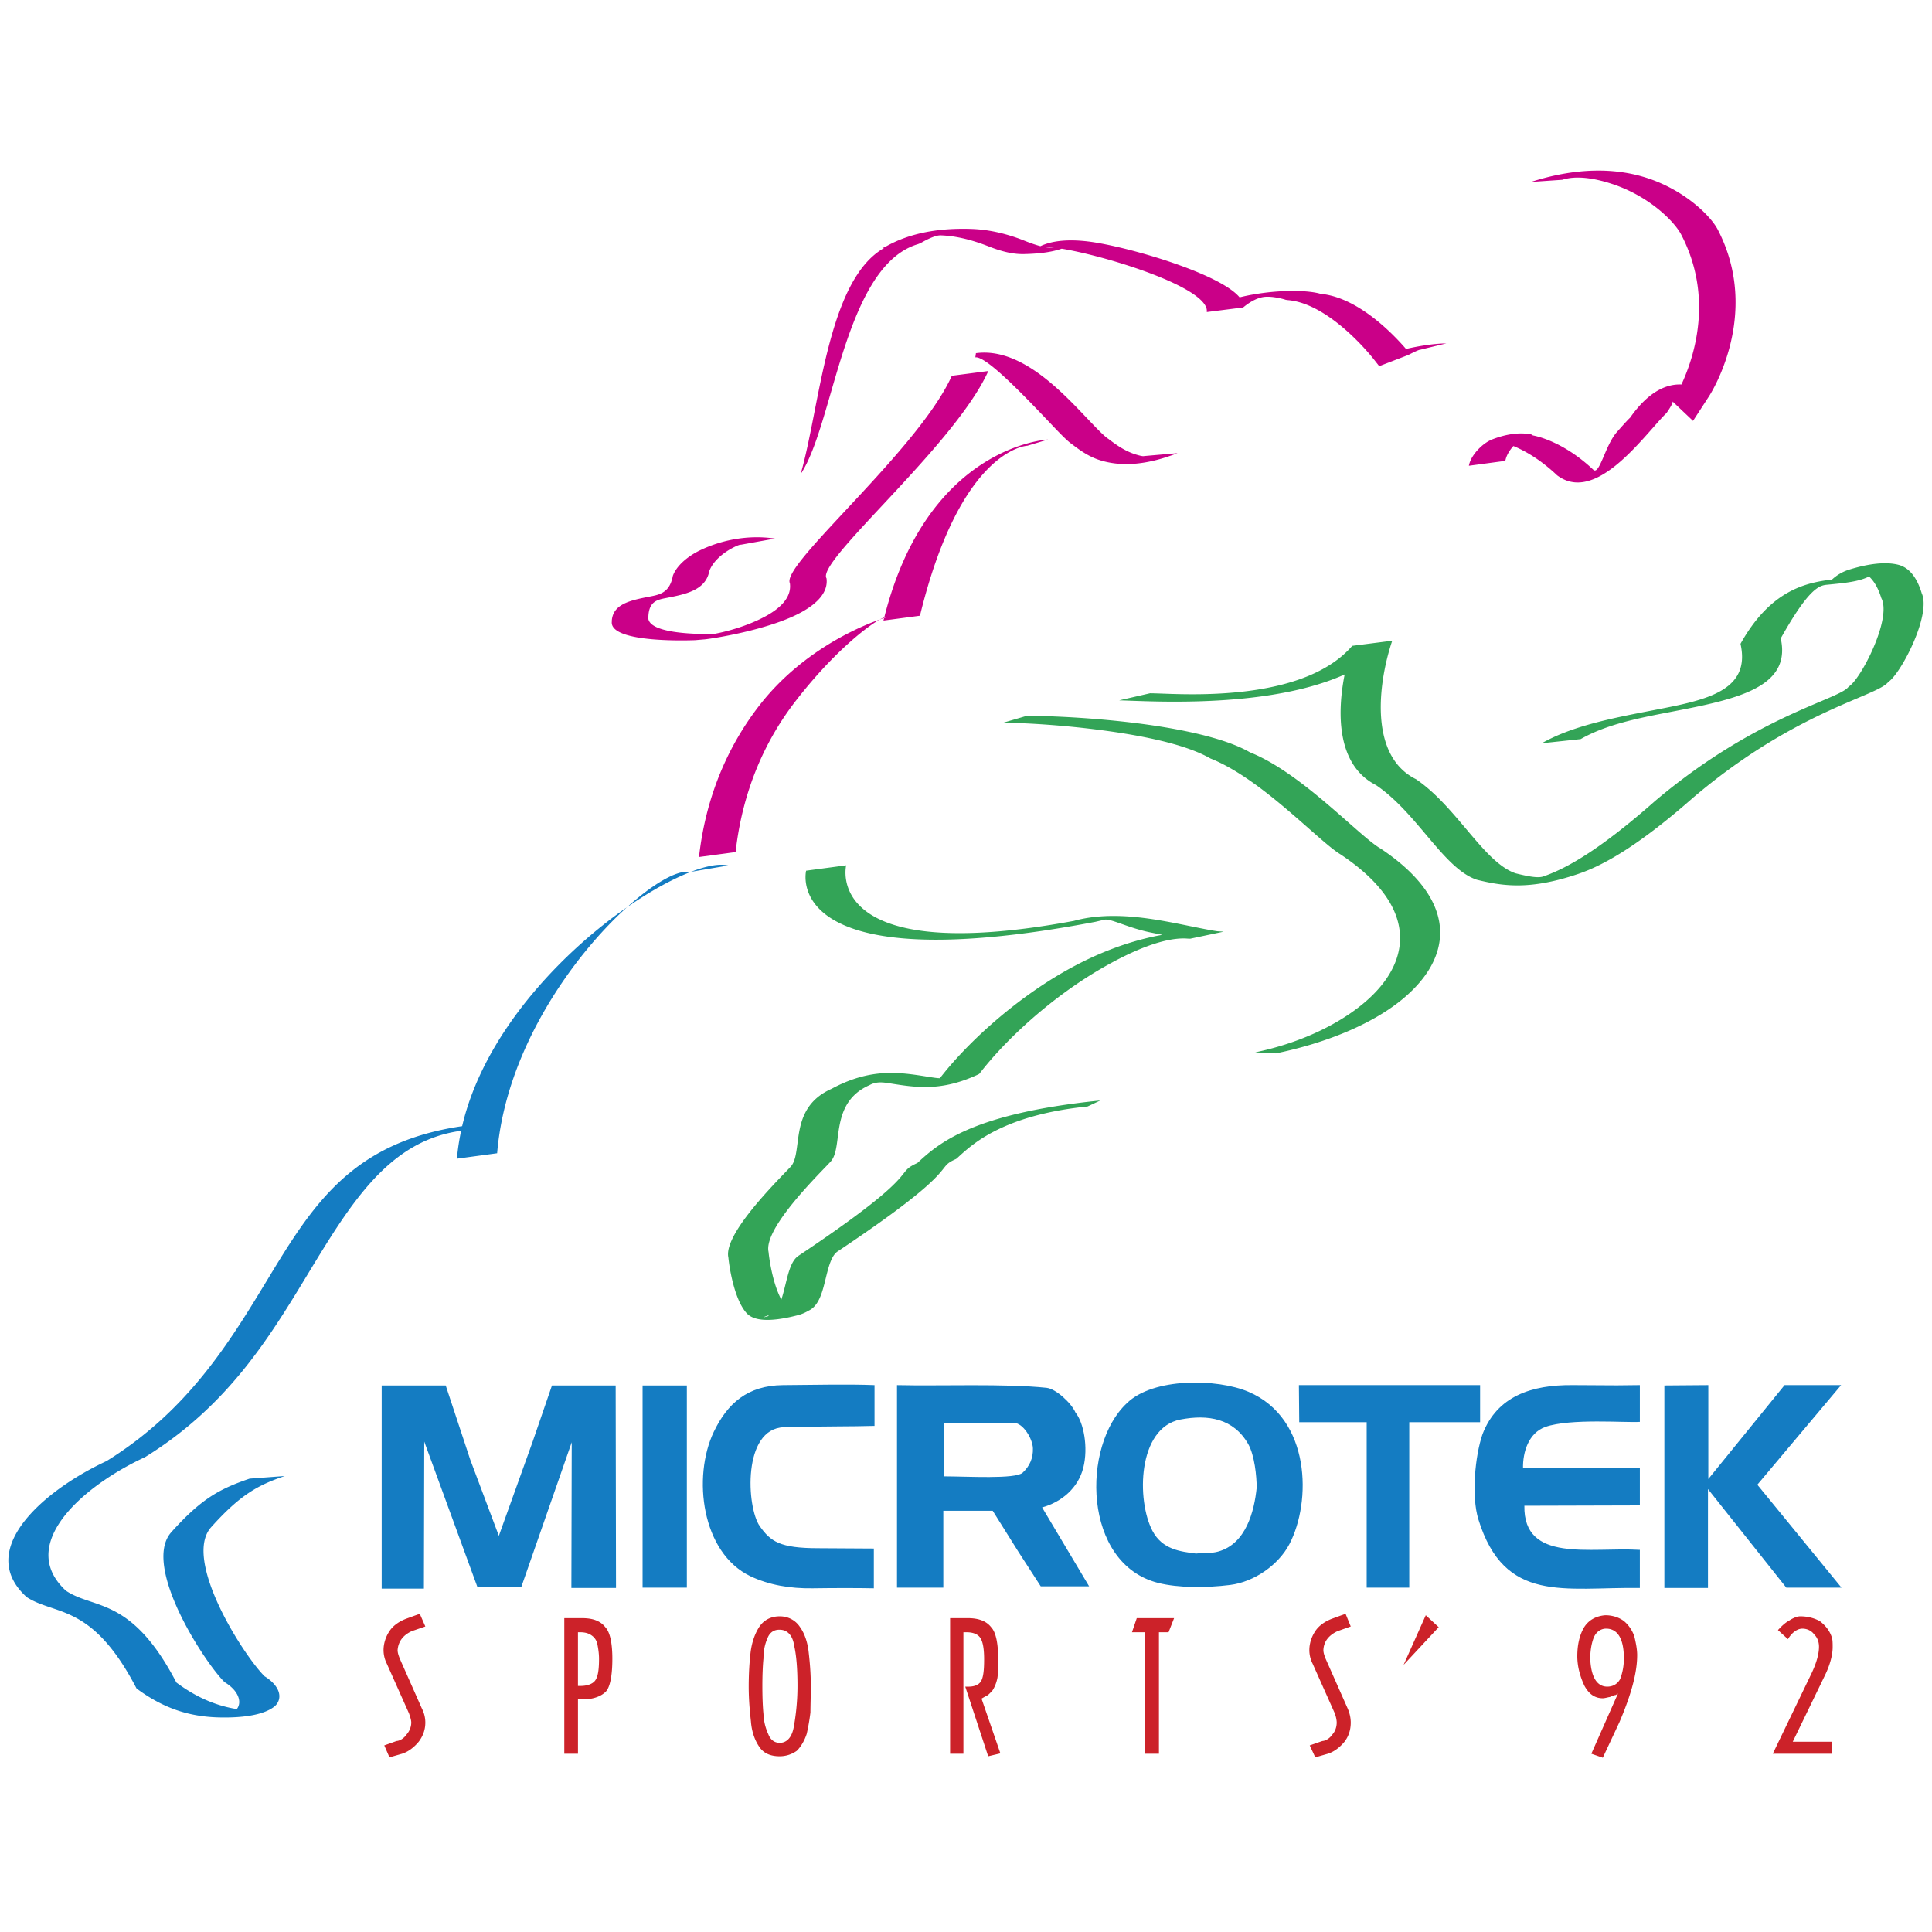 <svg xmlns="http://www.w3.org/2000/svg" width="2500" height="2500" viewBox="0 0 192.756 192.756"><path fill-rule="evenodd" clip-rule="evenodd" fill="#fff" d="M0 0h192.756v192.756H0V0z"/><path d="M178.049 138.193h5.641l-8.359 9.936 8.395 10.269h-5.506l-7.816-9.835v9.868h-4.35v-20.203l4.385-.034v9.368l7.61-9.369zm-14.442 12.002l-11.52.033c-.102 5.734 6.559 4.102 11.52 4.401v3.801c-7.545-.101-13.492 1.601-16.107-6.835-.715-2.3-.34-6.334.408-8.501 1.461-3.801 4.893-4.935 8.971-4.901 5.775.034 3.805.034 6.729 0v3.668c-1.359.1-6.934-.367-9.414.5-1.699.6-2.275 2.533-2.242 4.134h7.781l3.875-.033v3.733h-.001zm-15.937-8.3h-7.068v16.503h-4.248v-16.503h-6.729l-.033-3.701h18.078v3.701zm-22.291 6.534c0-1.134-.205-3.233-.85-4.367-1.463-2.534-3.977-2.968-6.764-2.434-4.281.833-4.383 8.067-2.785 11.102.984 1.867 2.785 2.067 4.35 2.267 1.189-.133 1.494 0 2.209-.199 2.785-.769 3.602-4.035 3.84-6.369zm-31.23-1.134c2.344 0 7.169.301 7.884-.366.713-.667 1.053-1.468 1.02-2.434-.035-.967-.986-2.534-1.904-2.534H94.15v5.334h-.001zm18.283-7.301c2.615-2.567 9.004-2.467 12.131-1.134 6.252 2.667 6.287 11.002 4.078 15.203-1.088 2.066-3.5 3.767-5.914 4.067-2.412.3-5.164.3-7.17-.201-7.543-1.899-7.68-13.7-3.125-17.935zm-5.131.934c.814 1 1.291 3.467.781 5.501-.51 2.033-2.176 3.434-4.111 3.967l4.689 7.868h-4.826l-2.242-3.467-2.549-4.067h-4.928v7.668h-4.621v-20.204c4.248.101 10.807-.166 14.918.268.951.099 2.481 1.532 2.889 2.466zm-20.05 1.334c-2.175.066-5.505.032-9.039.133-4.146.133-3.738 7.968-2.413 9.868 1.088 1.534 2.005 2.2 5.845 2.2l5.539.033v3.968c-1.699-.033-3.874-.033-6.117 0s-4.35-.333-6.185-1.2c-4.893-2.334-5.811-9.902-3.67-14.402 1.359-2.834 3.364-4.634 6.898-4.668 3.534-.033 6.627-.1 9.142 0v4.068zm-23.141-4.034h4.417v20.17H64.11v-20.17zm-10.976 5.633l1.937-5.634h6.354l.034 20.203h-4.452l.034-14.536-5.029 14.436h-4.383l-5.301-14.502-.034 14.669h-4.213v-20.27h6.388l2.447 7.401 2.854 7.601 3.364-9.368z" fill-rule="evenodd" clip-rule="evenodd" fill="#147cc2"/><path d="M46.007 112.818c-7.224.98-11.011 7.228-15.373 14.423-3.744 6.176-7.903 13.037-16.139 18.122l-.052.029c-2.713 1.256-5.527 3.09-7.402 5.142-.926 1.013-1.624 2.081-1.969 3.159-.345 1.079-.336 2.168.152 3.222.287.62.741 1.23 1.383 1.817l-.001-.007c.748.494 1.542.761 2.392 1.047 2.433.818 5.322 1.79 8.602 8.095 1.318.983 2.622 1.672 3.924 2.121.715.246 1.416.418 2.104.524.093-.121.16-.253.199-.394.071-.254.051-.543-.065-.847-.187-.489-.625-.996-1.336-1.432l-.017-.009c-1.238-1.215-4.051-5.286-5.383-9.021-.852-2.39-1.095-4.649.071-5.95 1.486-1.657 2.681-2.729 3.86-3.509 1.223-.807 2.446-1.315 3.949-1.827l3.507-.26c-1.331.452-2.422.909-3.542 1.647-1.163.768-2.34 1.824-3.804 3.457-1.133 1.264-.881 3.502-.033 5.88 1.329 3.729 4.131 7.787 5.364 8.996l-.018-.009c.746.456 1.202.978 1.391 1.474.115.301.131.603.053.88a1.37 1.37 0 0 1-.523.73c-.923.685-2.707 1.089-5.393 1.031-1.48-.031-2.908-.255-4.287-.73-1.328-.458-2.656-1.16-3.996-2.16l-.01-.015c-3.263-6.279-6.107-7.236-8.503-8.041-.891-.3-1.722-.579-2.476-1.078l-.001-.007c-.652-.597-1.112-1.214-1.402-1.841-.495-1.068-.505-2.17-.158-3.258.348-1.089 1.056-2.17 1.996-3.198 1.91-2.09 4.783-3.962 7.557-5.249 8.135-5.034 12.277-11.868 16.006-18.021 4.464-7.363 8.35-13.773 19.474-15.393 2.143-9.168 9.768-17.193 16.447-21.842-5.411 4.88-12.101 14.238-12.955 24.544l-4.011.542c.079-.935.223-1.865.418-2.784zm22.806-25.815a.88.88 0 0 0-.151-.025c-1.225-.102-3.519 1.209-6.105 3.542 2.333-1.624 4.55-2.833 6.379-3.537l-.123.02zm.122-.021c1.34-.516 2.473-.761 3.287-.694.158.013.301.036.428.066l-3.715.628z" fill="#147cc2"/><path d="M114.74 69.168c.299 0 .744.017 1.312.037 3.67.134 14.293.521 18.861-4.77l3.992-.51c-.721 2.12-1.502 5.726-.969 8.833.359 2.104 1.322 3.971 3.311 4.969l.016.005c1.912 1.294 3.514 3.195 5.006 4.965 1.703 2.02 3.262 3.87 4.951 4.436 1.127.276 2.18.504 2.738.315 2.594-.88 6.027-3.001 11.104-7.476v-.002c6.965-5.902 13.035-8.481 16.51-9.957 1.555-.661 2.566-1.09 2.854-1.488l.041-.038c.678-.411 1.982-2.555 2.783-4.706.596-1.598.906-3.193.469-4.077l-.008-.003c-.281-.919-.654-1.583-1.078-2.031a3.849 3.849 0 0 0-.158-.156c-.986.517-2.459.659-4.145.821-.742.071-1.762.169-4.664 5.357.906 4.085-2.744 5.566-7.641 6.659-1.082.241-2.223.461-3.387.686-3.068.591-6.355 1.225-8.934 2.703l-3.885.417c3.027-1.736 7.18-2.537 11.057-3.283.941-.182 1.865-.36 2.734-.554 3.973-.887 6.914-2.179 6.043-6.081l.006-.021c2.926-5.229 6.375-6.079 9.121-6.397a4.495 4.495 0 0 1 1.756-1.003c1.939-.594 3.604-.783 4.84-.476.451.112.875.353 1.246.745v-.001c.434.459.812 1.132 1.096 2.056l-.008-.003c.445.902.137 2.511-.463 4.118-.801 2.151-2.131 4.313-2.855 4.787-.355.463-1.438.923-3.086 1.624-3.418 1.452-9.389 3.99-16.287 9.834V79.5c-5.16 4.548-8.754 6.739-11.553 7.689-4.832 1.639-7.533 1.218-10.1.589l-.025-.007c-1.771-.59-3.346-2.455-5.062-4.492-1.482-1.76-3.076-3.65-4.986-4.943l.018.006c-2.039-1.023-3.02-2.91-3.383-5.029-.338-1.968-.145-4.145.229-6.02-7.014 3.141-17.322 2.766-21.453 2.615-.465-.017-.826-.03-1.057-.03l3.093-.71zM84.422 86.335c-.006.029-2.453 10.211 22.732 5.539 3.812-1.048 8.066-.187 11.447.499 1.205.244 2.271.461 2.879.54.199.011.4.023.6.04l-3.318.699c-.152 0-.318-.008-.496-.022-2.172-.063-5.139 1.137-8.207 2.895-5.152 2.949-9.762 7.234-12.34 10.597l-.096.062c-3.675 1.726-6.213 1.32-8.792.909-.677-.107-1.366-.217-2.051.154l-.044.023c-2.63 1.166-2.926 3.444-3.163 5.275-.129.995-.241 1.86-.725 2.377-.167.178-.322.339-.507.531-1.828 1.9-6.128 6.374-5.662 8.456v.003c.052.557.277 2.16.775 3.588.144.412.311.809.5 1.161.157-.47.288-1.004.419-1.535.293-1.191.581-2.362 1.285-2.832 8.478-5.657 9.847-7.393 10.508-8.231.348-.44.511-.647 1.36-1.03.962-.888 2.235-2.052 4.618-3.145 2.708-1.243 6.873-2.408 13.638-3.094l-1.273.599c-3.875.393-6.596 1.215-8.584 2.127-2.291 1.051-3.533 2.199-4.475 3.067l-.095.059c-.735.325-.882.512-1.203.919-.667.845-2.046 2.594-10.58 8.289-.631.421-.915 1.571-1.202 2.741-.33 1.342-.667 2.71-1.729 3.186a3.974 3.974 0 0 1-1.133.46c-2.826.721-4.351.514-5.022-.232-.436-.484-.777-1.192-1.04-1.947-.497-1.428-.724-3.033-.775-3.596l-.001-.002.001.002-.001-.002c-.467-2.108 3.861-6.61 5.701-8.523.22-.229.41-.427.507-.53.445-.475.557-1.335.685-2.324.242-1.866.543-4.188 3.409-5.458l-.044.023c3.938-2.135 6.815-1.676 9.643-1.226.513.081 1.02.161 1.206.144 2.603-3.378 7.228-7.667 12.399-10.627 3.008-1.722 6.32-3.052 9.795-3.675-.373-.073-.764-.152-1.17-.234-2.328-.472-4.051-1.453-4.662-1.262l-.852.199c-31.576 6.007-28.866-5.07-28.859-5.102l3.994-.534zm-7.657 44.86c-.547.196-.854.308-.166.132.037-.01.014-.032.166-.132zm48.464-26.203c4.062-.84 7.811-2.494 10.527-4.658 1.742-1.387 2.998-2.965 3.574-4.654.578-1.692.477-3.495-.496-5.328-.895-1.688-2.533-3.407-5.068-5.095l.008.003c-.717-.418-1.844-1.411-3.219-2.621-2.703-2.379-6.369-5.608-9.777-6.96l-.018-.008c-1.939-1.117-5.08-1.906-8.371-2.452-5.547-.919-11.246-1.151-12.391-1.087l2.332-.682c1.408-.079 7.979.133 13.812 1.1 3.363.558 6.576 1.365 8.564 2.508 3.43 1.364 7.107 4.603 9.82 6.991 1.363 1.2 2.48 2.184 3.201 2.604l.008.002c2.537 1.69 4.184 3.421 5.09 5.129.98 1.848 1.084 3.665.5 5.369-.582 1.708-1.857 3.308-3.629 4.718-2.912 2.318-7.326 4.174-12.396 5.223l-2.071-.102z" fill="#33a457"/><path d="M41.882 161.007l.553 1.267-1.364.47c-.848.398-1.328 1.013-1.401 1.882 0 .289.111.578.221.868l2.212 4.991c.221.435.332.904.332 1.375 0 .688-.221 1.339-.664 1.917-.479.579-1.069 1.013-1.66 1.194l-1.253.361-.517-1.193 1.217-.435c.442-.036.811-.361 1.032-.687.258-.29.442-.724.442-1.158 0-.253-.11-.579-.221-.904l-2.212-4.956a3.025 3.025 0 0 1-.332-1.374c0-.651.221-1.339.59-1.882.369-.579 1.032-1.013 1.733-1.266l1.292-.47zm15.782 13.964H56.3v-13.529h1.77c1.106 0 1.844.289 2.323.904.479.506.701 1.628.701 3.147 0 1.663-.222 2.785-.627 3.255-.443.471-1.254.796-2.286.796h-.517v5.427zm0-6.765h.258c.701 0 1.18-.218 1.401-.471.332-.361.442-1.121.442-2.242 0-.615-.111-1.194-.185-1.556a1.396 1.396 0 0 0-.59-.796c-.258-.181-.626-.29-1.069-.29h-.258v5.355h.001zm23.23 0c0 1.049-.037 1.953-.037 2.641a21.404 21.404 0 0 1-.369 2.134c-.221.688-.59 1.303-.995 1.7a2.94 2.94 0 0 1-1.696.543c-.922 0-1.623-.289-2.065-.977-.442-.651-.738-1.52-.811-2.496-.111-1.013-.222-2.171-.222-3.473 0-1.303.074-2.46.185-3.4s.406-1.845.848-2.532 1.143-1.085 2.065-1.085c.848 0 1.585.397 2.028 1.085.442.615.738 1.483.848 2.424s.221 2.097.221 3.436zm-3.098-5.607h-.074c-.479 0-.922.253-1.143.832-.258.579-.406 1.23-.406 2.026-.074.723-.111 1.736-.111 2.749 0 1.121.037 2.062.111 2.821a5.29 5.29 0 0 0 .479 1.99c.221.578.626.867 1.143.867.7 0 1.217-.542 1.401-1.591.185-1.014.369-2.46.369-4.088 0-1.7-.11-3.075-.332-4.016-.146-1.047-.699-1.59-1.437-1.59zm20.317 6.764l-.186.108 1.881 5.463-1.217.289-2.286-6.945h.295c.627 0 1.032-.181 1.254-.507.258-.397.332-1.157.332-2.206 0-1.013-.111-1.736-.369-2.135-.221-.361-.701-.579-1.365-.579h-.332v12.119h-1.328v-13.529h1.771c1.068 0 1.843.289 2.322.904.48.506.701 1.628.701 3.147 0 .796 0 1.446-.074 1.917-.109.543-.295.94-.479 1.23-.221.253-.443.47-.518.506-.218.11-.402.218-.402.218zm17.514-6.511v12.119h-1.363v-12.119h-1.328l.48-1.41h3.723l-.553 1.41h-.959zm18.621-1.845l.516 1.267-1.326.47c-.85.398-1.365 1.013-1.402 1.882 0 .289.111.578.223.868l2.211 4.991c.186.435.295.904.295 1.375 0 .688-.184 1.339-.627 1.917-.479.579-1.068 1.013-1.658 1.194l-1.254.361-.553-1.193 1.254-.435c.441-.036.811-.361 1.031-.687.258-.29.406-.724.406-1.158 0-.253-.074-.579-.184-.904l-2.213-4.956a3 3 0 0 1-.332-1.374c0-.651.221-1.339.59-1.882.369-.579 1.033-1.013 1.732-1.266l1.291-.47zm5.789 5.1l2.213-4.955 1.289 1.193-3.502 3.762zm20.133-3.617c-.516.036-.959.361-1.18.94-.223.579-.332 1.339-.332 2.062.074 1.809.664 2.785 1.695 2.785.516 0 .996-.217 1.291-.76a5.749 5.749 0 0 0 .369-2.062c.001-2.024-.663-3.001-1.843-2.965zm-1.402 12.481l2.656-6.005-.223.145c-.332.036-.516.217-.699.217-.148.036-.443.108-.59.108-.812 0-1.402-.434-1.844-1.266-.406-.868-.701-1.881-.701-2.931 0-1.121.221-2.098.664-2.857.441-.724 1.18-1.157 2.139-1.229.699 0 1.363.217 1.844.578.479.398.811.904 1.031 1.483.148.615.295 1.302.295 1.917 0 1.809-.627 4.016-1.77 6.692l-1.658 3.545-1.144-.397zm23.968-11.685c.109.253.109.651.109 1.049 0 .76-.258 1.772-.773 2.821l-3.209 6.62h3.873v1.194h-5.863l3.871-8.031c.479-1.013.738-1.917.738-2.641 0-.47-.148-.904-.48-1.229-.258-.362-.699-.579-1.18-.579-.479 0-1.031.361-1.438 1.049l-.996-.904c.332-.361.701-.724 1.107-.94.367-.253.811-.434 1.105-.434.773 0 1.4.181 1.953.47.519.398.961.904 1.183 1.555z" fill-rule="evenodd" clip-rule="evenodd" fill="#cc2229"/><path d="M146.551 46.47c.154-.883.971-1.797 1.697-2.29.215-.146.436-.264.646-.345 1.348-.519 2.645-.713 3.785-.513h-.008c.117.02.205.06.26.12.57.106 3.176.717 6.066 3.456l-.008-.004c.611.455 1.164-2.466 2.328-3.787.543-.615 1.002-1.136 1.316-1.43 1.898-2.708 3.717-3.379 5.125-3.316 1.299-2.797 3.227-8.763-.043-14.993-.748-1.382-3.264-3.815-6.824-4.999-1.797-.597-3.619-.882-5.023-.432l-3.125.215c4.816-1.545 8.707-1.352 11.688-.36 3.615 1.202 6.164 3.662 6.922 5.059 4.504 8.586-.838 16.681-.854 16.704l-1.584 2.437-2.045-1.938s.137.101-.609 1.166l-.014.013c-.309.287-.77.81-1.314 1.427-2.512 2.849-6.334 7.185-9.559 4.777l-.008-.003c-1.721-1.63-3.287-2.487-4.375-2.933-.393.438-.713.963-.803 1.48l-3.637.489zm6.267-3.046l-.002-.001.002.001zm-11.146-8.526c-.18.004-1.152.513-1.156.515l-2.91 1.12-.564-.715c-.014-.016-4.324-5.568-8.602-5.88l-.164-.027c-.631-.206-1.613-.376-2.238-.275-.543.088-1.227.389-2.008 1.04l-3.629.459a.999.999 0 0 0-.111-.58c-.613-1.22-3.424-2.564-6.561-3.663-2.789-.976-5.824-1.754-7.803-2.079-.875.297-1.992.496-3.748.537-1.012.023-2.156-.203-3.711-.833v.002c-1.416-.545-3.007-.983-4.601-1.038-.384-.013-1.014.194-2.023.778l-.269.104c-4.802 1.437-6.913 8.715-8.722 14.955-.946 3.262-1.811 6.242-2.972 7.985 1.94-6.703 2.648-19.339 8.324-22.555.042-.021-.033-.024-.186-.016.119-.046.238-.09.359-.131 2.479-1.41 5.454-1.863 8.526-1.76 1.89.063 3.636.529 5.134 1.105v.002c.73.295 1.305.493 1.766.613 1.182-.569 2.85-.703 4.789-.465 1.979.243 5.51 1.108 8.689 2.222 2.859 1.001 5.449 2.208 6.393 3.349a19.414 19.414 0 0 1 1.654-.336c2.848-.461 5.354-.341 6.43-.014 3.779.341 7.355 4.141 8.52 5.498 1.219-.28 2.654-.526 4.023-.557l-2.629.64zM104.24 24.657c.217.039.404.053.566.049.776-.018.012-.024-.566-.049zm-5.635 12.36c-1.807 4.014-6.642 9.195-10.566 13.399-3.352 3.591-6.037 6.469-5.587 7.27l.009.008c.183 1.382-.91 2.497-2.467 3.364-2.827 1.575-7.712 2.48-9.583 2.721l-1.056.091c-.024 0-8.62.387-8.312-1.88l-.007.002c.078-1.751 1.898-2.104 3.824-2.479.951-.184 1.955-.38 2.267-2.047l-.001-.004c.336-.95 1.396-1.929 2.768-2.583 2.119-1.011 4.756-1.542 7.42-1.146l-3.389.613c-.095-.014-.317.066-.576.189-1.271.606-2.26 1.534-2.583 2.449l-.001-.004c-.358 1.917-2.384 2.311-4.301 2.683-.878.17-1.708.332-1.776 1.834l-.007.002c-.233 1.72 4.796 1.782 6.526 1.754 1.17-.21 3.372-.767 5.262-1.819 1.479-.824 2.517-1.893 2.339-3.236l.008.008c-.469-.836 2.233-3.731 5.606-7.345 3.914-4.194 8.737-9.362 10.542-13.369l3.641-.475zM71.771 63.238l.012-.001-.012.001zm45.708-18.026c-3.328 1.298-5.779 1.298-7.676.721-1.164-.354-2.078-1.022-2.842-1.607l.008.003c-.473-.305-1.26-1.133-2.242-2.167-2.512-2.64-6.332-6.654-7.418-6.508l.059-.417c4.352-.586 8.357 3.624 10.992 6.393.99 1.042 1.783 1.875 2.211 2.151l.008.003c.746.572 1.639 1.225 2.764 1.567.387.118.701.191.805.151l3.331-.29zm-14.979-.739c-.02.001-6.643.23-10.716 16.957l-3.64.484.065-.256.343-.112-.166.029a.37.37 0 0 0-.163.025c4.329-17.183 16.307-17.744 16.342-17.746l-2.065.619zM88.209 61.658l.015-.058c-.11.035-.263.105-.453.21.149-.052.295-.104.438-.152zm-.438.153c-1.381.767-4.738 3.407-8.403 8.147-2.853 3.689-5.256 8.639-5.977 15.054l-3.652.492c.721-6.42 3.134-11.385 6-15.091 3.583-4.634 8.518-7.343 12.032-8.602z" fill="#ca0088"/></svg>
